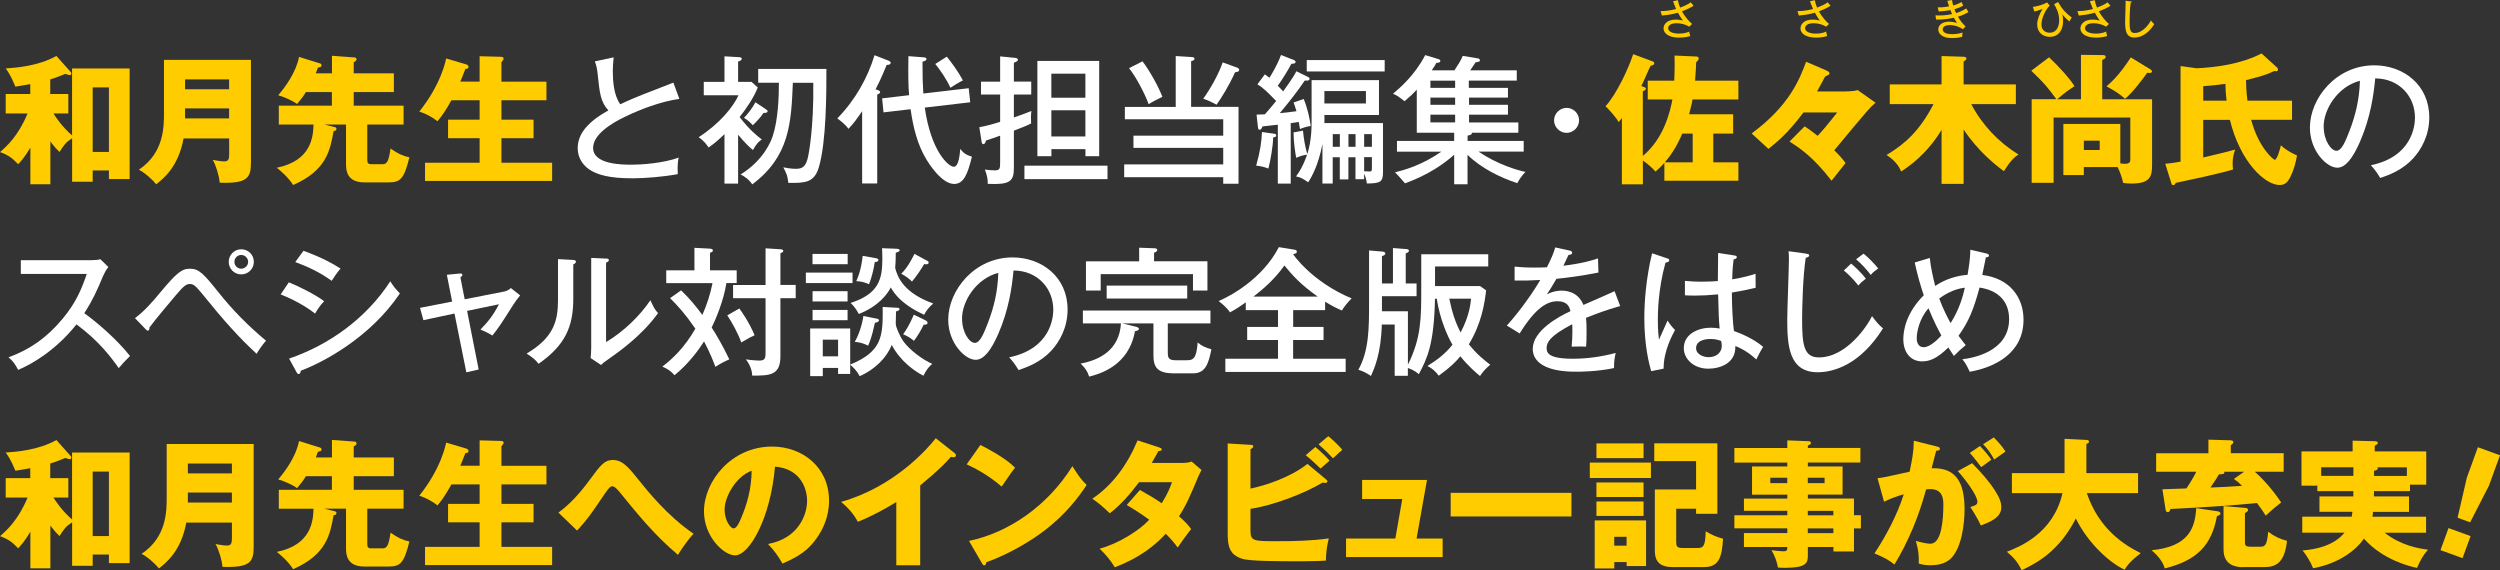 <?xml version="1.0" encoding="UTF-8"?>
<svg id="_レイヤー_2" data-name="レイヤー 2" xmlns="http://www.w3.org/2000/svg" viewBox="0 0 447.81 102.14">
  <rect x="0" y="0" width="447.81" height="102.14" fill="#333333" stroke="none"/>
  <defs>
    <style>
      .cls-1 {
        fill: #fc0;
      }

      .cls-2 {
        fill: #fff;
      }
    </style>
  </defs>
  <g id="_レイヤー_1-2" data-name="レイヤー 1">
    <g>
      <g>
        <path class="cls-1" d="M12.92,12.26h10.3v19.81h-3.71v-1.54h-2.91v2.02h-3.68v-7.79c-1.09.72-1.34,1.02-2.26,2.46-.42-.4-.85-.82-1.64-1.89v7.67h-3.58v-6.55c-1,1.69-1.74,2.49-2.19,2.96-1.05-1.07-1.64-1.59-3.24-2.17,1.14-1,3.26-2.86,4.93-6.92H1.02v-3.48h4.4v-1.77c-.42.07-2.29.37-2.66.45-.85-2.07-1.39-2.79-1.74-3.26,1.84-.12,5.85-.42,9.08-2.24l2.51,2.81c.08.07.17.22.17.32,0,.15-.1.3-.3.3-.15,0-.5-.12-.77-.22-.55.22-1.62.67-2.71,1v2.61h3.24v3.48h-2.66c.3.5,1.49,2.36,3.33,3.93v-12ZM19.51,27.21v-11.55h-2.91v11.55h2.91Z"/>
        <path class="cls-1" d="M32.88,24.8c-.92,5.03-3.53,7.14-4.9,8.21-.6-.77-2.02-2.07-3.11-2.61,4.55-3.04,4.5-7.76,4.5-10.25v-9.43h15.58v18.44c0,2.69-.65,3.76-5.6,3.56-.08-1.17-.7-3.21-1.24-4.08.4.07,1.44.27,2.04.27.85,0,.9-.52.9-1.42v-2.69h-8.16ZM41.04,15.99v-1.77h-7.89v1.77h7.89ZM41.04,21.21v-1.79h-7.89v1.79h7.89Z"/>
        <path class="cls-1" d="M58.11,22.31l1.89.47c.12.02.27.12.27.3,0,.32-.22.35-.52.4-.62,3.48-1.27,7.04-7.24,9.66-.97-1.54-2.51-2.76-2.94-3.09,6.22-1.27,6.52-5.55,6.59-7.74h-6.22v-3.38h9.51v-2.44h-4.65c-.57.92-1.04,1.49-1.59,2.14-.62-.5-2.29-1.27-3.38-1.57,1.27-1.44,3.26-4.23,3.73-6.87l3.76,1.17c.1.02.27.12.27.3,0,.32-.15.35-.65.45-.15.42-.22.67-.37,1.02h2.89v-3.14l4.03.3c.12,0,.37.05.37.32,0,.25-.12.32-.5.55v1.97h7.19v3.36h-7.19v2.44h8.93v3.38h-6.5v6.3c0,.52.08.8.72.8h2.07c.75,0,1.07-.62,1.37-2.81,1.34.92,2.07,1.29,3.38,1.59-.97,3.98-1.69,4.48-3.78,4.48h-4.28c-3.09,0-3.29-2.07-3.29-3.24v-7.12h-3.88Z"/>
        <path class="cls-1" d="M85.91,14.62v-4.55l3.73.1c.37,0,.57.07.57.35,0,.1-.05.2-.17.35-.07.1-.15.17-.22.25v3.51h8.06v3.33h-8.06v3.48h5.75v3.31h-5.75v4.4h9.08v3.26h-22.77v-3.26h9.78v-4.4h-5.65v-3.31h5.65v-3.48h-5.05c-1.07,1.94-1.74,2.84-2.49,3.76-1.02-.8-2.09-1.34-3.26-1.74,3.96-4.95,4.75-9.23,4.8-9.51l3.46,1.02c.27.07.55.2.55.47,0,.4-.37.37-.55.37-.3.82-.87,2.19-.92,2.29h3.46Z"/>
        <path class="cls-2" d="M121.7,17.71c-3.48.5-6.99,1.89-9.66,3.16-2.61,1.24-5.8,3.26-5.8,5.62,0,3.01,5.3,3.01,6.97,3.01s5.55-.25,8.36-1.27c-.1.42-.25,1.12-.17,2.96-2.46.47-5.87.75-8.11.75-4.41,0-6.15-.72-7.22-1.27-1.54-.82-2.59-2.31-2.59-4.11,0-2.61,1.84-4.75,5.5-6.79-1.39-1.47-1.57-3.09-1.92-6.47-.05-.52-.15-1.39-.5-2.31l3.36-.72c-.1,1.07-.15,1.69-.15,2.41,0,1.79.15,4.36,1.34,6,1.22-.6,2.94-1.32,4.01-1.74.87-.35,5.2-2.02,5.5-2.14l1.07,2.91Z"/>
        <path class="cls-2" d="M132.21,32.89h-2.44v-8.86c-1.12,1.07-1.62,1.52-2.84,2.39-.22-.32-.82-1.22-1.79-1.84,3.86-2.49,6.27-5.55,7.14-7.52h-6.22v-2.39h3.71v-4.58l2.59.15c.25.02.5.02.5.3,0,.22-.12.27-.65.5v3.63h2.41l1.12,1c-.75,1.89-2.14,3.88-3.26,5.3,1.79,2.31,3.11,3.36,3.98,4.01-.62.42-.95.77-1.59,1.89-.62-.5-1.39-1.22-2.66-2.74v8.76ZM135.81,14.84v-2.49h12.22c0,4.18,0,12.99-1.34,17.55-.82,2.84-2.46,2.89-5.48,2.86-.15-1.27-.27-1.57-.9-2.79,1.32.27,2.04.27,2.21.27,1.27,0,1.87-.4,2.26-2.34.05-.25,1-4.83.9-13.07h-3.66c-.3,7.14-.55,13.17-7.27,18.19-.62-.92-1.47-1.47-2.09-1.77,4.13-2.54,5.48-6,5.77-6.92.95-2.91,1.09-6.97,1.09-9.51h-3.73ZM137.18,19.57c.22.15.32.22.32.35,0,.32-.55.32-.72.3-.67.97-1.44,1.72-1.92,2.21-.3-.3-.85-.9-1.59-1.32.7-.7,1.62-1.94,2.04-2.79l1.87,1.24Z"/>
        <path class="cls-2" d="M157.12,32.86h-2.69v-12.94c-.75,1.1-1.62,2.34-2.46,3.16-.57-.87-1.82-1.74-1.99-1.87,3.26-3.33,5.45-7.32,6.67-11.32l2.49.97c.12.05.4.15.4.4,0,.35-.52.37-.72.37-.3.72-.85,2.17-1.99,4.38.45.12.82.25.82.47,0,.27-.35.4-.52.45v15.93ZM173.52,15.81l.27,2.51-8.14.95c1.1,7.79,4.23,10.6,5.2,10.6.9,0,1.07-2.24,1.15-3.19.57.72,1.04,1.07,2.09,1.39-.77,3.19-1.49,4.88-3.19,4.88-2.26,0-4.63-3.83-4.88-4.26-1.72-2.76-2.46-5.97-2.91-9.13l-4.85.57-.25-2.51,4.83-.57c-.15-1.82-.17-3.51-.12-6.99l2.64.2c.3.02.6.07.6.32,0,.22-.27.35-.72.47.02,3.26.02,3.63.15,5.7l8.14-.95ZM169.59,10.14c.82,1,2.12,2.79,2.89,4.26-.45.2-1.89,1.07-2.24,1.32-.67-1.52-1.92-3.31-2.71-4.26l2.07-1.32Z"/>
        <path class="cls-2" d="M184.72,14.62v2.31h-3.11v4.11c1.69-.57,2.41-.87,3.14-1.17-.1.6-.1,1.67-.05,2.24-.85.45-1.57.7-3.09,1.29v6.72c0,2.44-.82,2.99-4.68,2.81.05-.82-.2-1.77-.52-2.56.6.07,1.19.15,1.79.15.95,0,.95-.37.95-1.67v-4.55c-.67.25-1.99.7-2.54.87-.07.35-.22.65-.47.65-.17,0-.27-.17-.3-.37l-.42-2.66c1.15-.2,2.61-.6,3.73-.97v-4.88h-3.43v-2.31h3.43v-4.53l2.51.25c.17.02.67.05.67.32s-.22.37-.72.57v3.38h3.11ZM198.38,29.68v2.41h-14.88v-2.41h14.88ZM188.33,26.71v1.27h-2.51V10.91h11.07v17.07h-2.46v-1.27h-6.1ZM194.42,17.51v-4.31h-6.1v4.31h6.1ZM194.42,24.45v-4.7h-6.1v4.7h6.1Z"/>
        <path class="cls-2" d="M221.85,19.15v13.76h-2.74v-1.17h-17.74v-2.29h17.74v-2.96h-16.08v-2.19h16.08v-2.94h-17.62v-2.21h9.11v-9.11l2.76.17c.3.02.6.05.6.32s-.25.32-.6.42v8.19h8.49ZM204.65,10.99c1.29,1.69,2.84,4.48,3.56,6.35-.7.35-1.94.97-2.46,1.32-.62-1.74-2.24-4.88-3.51-6.45l2.41-1.22ZM221.65,12.13c.17.07.32.22.32.4,0,.15-.12.27-.27.32-.17.05-.32.07-.47.1-1.17,2.56-2.36,4.43-3.31,5.8-.77-.4-1.54-.8-2.39-1.07,1.19-1.62,2.81-4.46,3.48-6.5l2.64.95Z"/>
        <path class="cls-2" d="M228.25,23.95c.15.02.35.07.35.3,0,.3-.27.32-.55.37,0,1.37-.47,4.13-.85,5.57-.85-.32-1.24-.4-2.19-.52.75-2.64.97-4.38,1.04-6.02l2.19.3ZM234.3,13.77c.1.05.27.17.27.3,0,.4-.37.4-.85.35-1.37,2.04-2.91,3.96-4.48,5.85,1.05-.1,1.94-.2,2.99-.35-.15-.55-.4-1.24-.52-1.57l1.82-.62c.72,1.77,1.07,3.51,1.25,4.83-.87.12-1.59.42-1.92.55-.12-.77-.17-1-.22-1.27-.8.12-1.07.17-1.44.22v10.83h-2.31v-10.55c-.42.05-2.36.27-2.74.3-.15.35-.25.6-.52.6-.22,0-.27-.2-.3-.42l-.25-2.29c.25,0,1.27-.05,1.49-.05.85-.95,1.44-1.69,2.02-2.39-1.62-1.67-2.36-2.39-3.36-2.99l1.34-1.79c.25.17.45.32.82.62.2-.32,1.37-2.17,2.07-4.08l2.34.92c.12.05.27.17.27.3,0,.35-.47.35-.75.35-.6,1.17-1.84,3.14-2.44,3.93.62.62.8.85.97,1.02,1.79-2.51,2.12-3.11,2.36-3.61l2.09,1.02ZM237.23,20.57c.02.42.02.8,0,1.47h10.5v8.74c0,1.79-.4,2.07-2.89,2.09-.1-.7-.2-1.12-.5-1.77v1h-1.54v-3.93h-1.27v3.96h-1.54v-3.96h-1.27v4.7h-1.84v-7.09c-.7,3.78-1.99,6.05-2.56,6.87-.95-.65-1.24-.85-2.17-1.05.47-.65,1.22-1.69,1.97-3.88-.6.02-1.34.3-1.94.55-.17-1-.47-2.69-.47-4.55l1.69-.32c.12,1.39.37,2.86.77,4.21.77-2.49.77-4.65.77-6.22v-7.04h12.07v6.25h-9.78ZM248.03,10.76v2.04h-13.96v-2.04h13.96ZM237.23,16.31v2.22h7.44v-2.22h-7.44ZM240,24.03h-1.27v2.26h1.27v-2.26ZM242.81,24.03h-1.27v2.26h1.27v-2.26ZM244.35,26.29h1.39v-2.26h-1.39v2.26ZM244.35,30.67c.3.02.57.05.87.05.52,0,.52-.1.52-.8v-1.77h-1.39v2.51Z"/>
        <path class="cls-2" d="M263.14,15.74h6.97v1.74h-6.97v1.29h6.97v1.77h-6.97v1.39h8.83v1.84h-8.34c.15.37-.5.47-.75.52v.95h10.05v1.92h-8.09c3.38,2.29,7.02,3.36,8.41,3.63-.67.65-1.22,1.54-1.47,2.02-3.04-1-6.52-2.71-8.91-5.08v5.28h-2.39v-5.3c-1.74,1.57-4.6,3.61-8.81,5.13-.57-.65-1.32-1.54-1.79-1.97,1.67-.42,4.8-1.27,8.31-3.71h-7.96v-1.92h10.25v-1.47h-6.7v-7.71c-.62.67-1.04,1.09-2.19,2.07-1.17-.92-1.52-1.12-2.07-1.34,1.24-1.05,3.86-3.26,5.77-6.92l2.39.72c.15.05.32.15.32.32,0,.32-.47.35-.72.35-.15.3-.27.55-.82,1.34h4.06c.77-1.17,1.12-1.69,1.49-2.59l2.74.45c.17.02.35.2.35.32,0,.25-.15.27-.8.4-.15.25-.62.95-.95,1.42h8.34v1.84h-8.59v1.29ZM260.65,14.45h-4.43v1.29h4.43v-1.29ZM260.65,17.48h-4.43v1.29h4.43v-1.29ZM260.65,20.54h-4.43v1.39h4.43v-1.39Z"/>
        <path class="cls-2" d="M282.85,21.56c0,1.24-1.05,2.24-2.24,2.24s-2.24-1-2.24-2.24,1.05-2.24,2.24-2.24,2.24.97,2.24,2.24Z"/>
        <path class="cls-1" d="M295.15,17.81v-3.36h4.75c.1-2.29.07-3.53.05-4.5l3.88.17c.15,0,.45.05.45.35,0,.17-.1.35-.45.67-.03.77-.08,1.74-.2,3.31h7.76v3.36h-8.21c-.08.45-.22,1.19-.62,2.66h7.89v3.46h-3.56v5.15h4.5v3.29h-13.26v-3.21c-.57.67-1.1,1.15-1.59,1.57-.72-.85-1.89-1.72-2.26-1.97v4.26h-3.76v-11.87c-.27.35-.37.47-.57.72-.5-.9-1.89-2.41-2.36-2.84,1.94-2.12,4.11-6.72,4.95-9.33l3.43,1.27c.2.07.35.17.35.35,0,.37-.5.42-.65.45-.3.57-1.39,3.14-1.67,3.63l.47.17c.15.05.35.17.35.3,0,.25-.2.32-.55.47v11.6c3.83-3.21,4.9-8.01,5.3-10.13h-4.43ZM301.34,23.93c-.72,1.67-1.64,3.43-3.14,5.15h5v-5.15h-1.87Z"/>
        <path class="cls-1" d="M329.52,16.39c.75,0,2.69,0,3.21-.27l3.24,2.29c-.72.57-1,.9-1.69,1.69-.57.65-3.24,3.81-5.72,6.82.97.95,1.47,1.52,2.02,2.29l-2.51,3.16c-3.33-4.33-5.75-5.87-7.52-7.02l2.69-2.71c.85.52,1.57,1.07,2.34,1.69,1.04-1.12,1.77-1.97,3.51-4.18h-6.05c-2.76,3.68-4.65,5.23-6.27,6.52l-3.01-2.76c6.82-5.05,8.56-9.68,9.76-12.84,1.2.5,3.29,1.39,3.58,1.54.27.12.6.25.6.52,0,.05-.02.15-.1.22-.15.15-.5.22-.7.4-.08.12-1.19,2.21-1.42,2.64h4.06Z"/>
        <path class="cls-1" d="M351.74,32.94h-3.96v-9.66c-1.82,3.01-4.28,5.55-7.24,7.44-.22-.52-.7-1.69-2.61-2.96,3.29-1.97,5.92-4.31,8.41-9.11h-7.84v-3.53h9.28v-5.08l3.83.12c.2,0,.62.02.62.3,0,.22-.08.27-.5.55v4.11h9.36v3.53h-7.99c1.94,3.71,4.88,6.82,8.46,9.03-.42.27-1.29.82-2.61,2.99-1.57-1.17-4.63-3.58-7.22-7.47v9.73Z"/>
        <path class="cls-1" d="M372.75,17.78v-7.96l4.06.05c.15,0,.37.1.37.3,0,.25-.22.4-.62.57v7.04h8.93v11.72c0,2.09-.3,3.38-3.71,3.38-.67,0-1.12-.07-1.47-.12-.17-.9-.65-2.14-1-2.84h-6.05v1.44h-3.66v-9.16h10.2v7.07c.4.05.57.07.77.07.55,0,1.02-.07,1.02-.75v-7.54h-13.74v11.7h-3.93v-14.98h4.43c-1.67-2.24-2.07-2.76-4.5-5.1l3.19-2.41c1.67,1.57,3.78,3.88,4.55,5.18-1.02.67-1.67,1.09-3.09,2.34h4.23ZM373.27,25.2v1.67h2.84v-1.67h-2.84ZM385.27,12.5c.1.05.2.17.2.27,0,.15-.1.3-.42.3-.1,0-.17,0-.42-.05-.62.87-2.44,3.38-3.98,4.68-1.02-.9-1.74-1.37-3.33-2.24,2.17-1.77,3.81-4.36,4.36-5.18l3.61,2.21Z"/>
        <path class="cls-1" d="M407.89,12.11c.12.1.15.25.15.4,0,.1-.1.25-.27.25-.1,0-.2,0-.37-.05-1.47.72-2.74,1.05-5.08,1.64,0,.65.03,1.89.25,3.68h7.99v3.43h-7.32c1.34,5.03,4.01,7.17,4.23,7.17.4,0,.97-1.97,1.09-2.61.92.92,2.39,1.62,2.89,1.82-.17,1.17-.65,2.79-1.17,3.81-.52,1.05-1.02,1.49-1.94,1.49-2.64,0-7.07-4.13-8.91-11.67h-4.78v6.74c1.29-.3,4.7-1.1,5.72-1.42-.25.77-.45,1.49-.45,2.41,0,.42.02.75.07,1.17-1.22.35-1.64.47-5.3,1.32-.7.17-4.18.87-4.95,1.07-.17.3-.27.4-.45.4-.25,0-.3-.17-.37-.4l-1.07-3.43c.52-.02.7-.05,2.74-.37V11.83l2.89.4c3.66-.17,8.04-.8,11.62-2.66l2.79,2.54ZM394.65,18.03h4.18c-.12-.92-.2-2.09-.2-3.01-1.89.27-3.31.37-3.98.42v2.59Z"/>
        <path class="cls-2" d="M424.67,29.6c7.42-1.54,7.91-7.09,7.91-8.54,0-3.73-2.74-6.99-7.12-7.02-.27,2.86-.82,6.97-2.74,11.37-1.34,3.06-2.64,4.63-4.06,4.63-1.87,0-4.9-2.99-4.9-7.19,0-5.23,4.68-11.15,11.52-11.15,5.25,0,9.86,3.51,9.86,9.33,0,3.23-1.42,5.75-2.91,7.37-1.97,2.12-4.35,2.96-5.87,3.48-.7-1.17-1.19-1.74-1.69-2.29ZM416.23,22.68c0,2.49,1.32,4.33,2.29,4.33s1.67-1.89,2.31-3.51c1.17-3.01,1.79-5.82,1.89-9.03-3.93,1-6.5,5.05-6.5,8.21Z"/>
        <path class="cls-2" d="M3.73,49.05v-2.44h12.57c.4,0,1.29-.05,1.69-.17l1.42,1.39c-.42.52-.67,1-.95,1.62-1.07,2.56-1.77,4.16-3.36,6.65,2.12,1.52,5.77,4.6,8.19,7.67-1.04,1.05-1.17,1.15-2.02,2.17-1.37-1.94-3.51-4.83-7.57-7.84-3.68,4.63-7.91,7.09-10.45,8.16-.55-1.05-.87-1.52-1.72-2.26,3.93-1.42,6.87-3.56,9.66-6.87,2.41-2.89,3.46-5.4,4.35-8.06H3.73Z"/>
        <path class="cls-2" d="M24.17,56.99c1.74-1.29,3.16-2.94,4.53-4.6,2.89-3.46,3.83-4.26,5.33-4.26,1.62,0,2.46.92,5.13,4.26,2.51,3.16,5.38,6.05,8.49,8.64-.5.55-1.24,1.57-1.69,2.34-1.49-1.39-4.31-4.03-8.69-9.46-2.24-2.74-2.49-3.04-3.29-3.04-.72,0-1.24.57-2.51,2.04-.77.92-3.71,4.38-4.7,5.75.02.35-.05.57-.32.57-.1,0-.2-.1-.35-.25l-1.92-1.99ZM45.47,46.91c0,1.24-1,2.24-2.26,2.24s-2.24-1.02-2.24-2.24.97-2.26,2.24-2.26,2.26,1,2.26,2.26ZM41.99,46.91c0,.67.55,1.22,1.22,1.22s1.24-.57,1.24-1.22-.55-1.24-1.24-1.24-1.22.55-1.22,1.24Z"/>
        <path class="cls-2" d="M51.74,50.57c1.59.62,4.78,2.21,6.32,3.38-.85.87-1.47,1.94-1.62,2.22-2.46-1.94-5.42-3.14-6.17-3.43l1.47-2.17ZM51.79,64.23c7.14-2.44,13.79-7.17,18.12-13.84.65,1.02.92,1.34,1.72,2.17-5.33,7.94-13.84,12.39-17.75,13.84-.02.22-.1.6-.4.6-.15,0-.27-.15-.37-.35l-1.32-2.41ZM54.36,44.92c3.31,1.22,5.2,2.26,6.64,3.19-.5.55-1.22,1.59-1.59,2.19-2.31-1.67-4.58-2.64-6.52-3.36l1.47-2.02Z"/>
        <path class="cls-2" d="M80.04,49.22l2.26-.22c.22-.02.52-.05.52.25,0,.17-.15.27-.35.45l.77,3.91,6.97-1.37c.17-.02.82-.15,1.29-.65l1.67,1.32c-.42.5-.95,1.24-1.24,1.69-2.07,3.26-2.54,4.01-3.73,5.5-.87-.55-2.02-1.02-2.14-1.07,1.32-1.34,2.34-2.61,3.31-4.53l-5.7,1.19,2.07,10.5-2.21.5-2.12-10.53-5.57,1.19-.6-2.21,5.75-1.12-.95-4.8Z"/>
        <path class="cls-2" d="M102.59,46.56c.25.02.57.02.57.32,0,.25-.27.4-.47.47v6.12c0,5.03-1.42,8.34-6.22,11.7-.5-.65-.85-1-2.14-1.84,4.95-2.91,5.62-5.97,5.62-9.63v-7.29l2.64.15ZM108.56,46.31c.27.02.5.02.5.3,0,.22-.25.32-.5.45v14.21c3.09-1.82,6.07-4.7,7.94-7.49.67,1.44.75,1.59,1.37,2.31-2.91,4.06-7.04,6.94-8.81,8.19-.85.6-.95.65-1.39,1.1l-1.87-1.24c.05-.5.1-1.24.1-1.94v-16l2.66.12Z"/>
        <path class="cls-2" d="M122,52.01c1.64,1.57,2.69,2.91,3.81,4.4.82-1.87,1.39-3.58,1.82-5.7h-8.29v-2.29h5.05v-4.03l2.79.15c.25.02.52.12.52.32,0,.25-.25.32-.52.42v3.14h4.78v2.29h-1.84c-.52,3.21-1.89,6.42-2.64,7.96.72,1.1,1.94,3.16,3.16,5.7-1.02.45-1.67.8-2.49,1.34-.82-2.27-1.87-4.23-2.04-4.55-.77,1.22-2.59,3.86-5.28,6.05-.75-.82-1.2-1.1-2.19-1.54,1.82-1.39,3.91-3.33,5.92-6.79-1.79-2.61-3.04-3.98-4.53-5.48l1.97-1.39ZM132.43,55.25c.45.6,1.77,2.51,2.74,4.8-.5.22-1.07.5-2.39,1.29-.57-1.62-1.69-3.66-2.51-4.85l2.17-1.24ZM142.53,51.06v2.36h-2.74v10.4c0,3.46-1.94,3.46-5.05,3.46-.02-1.42-.92-2.64-1.14-2.91,1.09.17,2.24.22,2.39.22,1.14,0,1.14-.5,1.14-1.67v-9.51h-5.82v-2.36h5.82v-6.57l2.66.17c.35.02.52.1.52.3,0,.17-.22.3-.52.42v5.67h2.74Z"/>
        <path class="cls-2" d="M152.71,48.83v1.87h-8.36v-1.87h8.36ZM160.7,55.12c.1,0,.42,0,.42.27,0,.2-.32.32-.62.4,0,.35-.05,1.97-.05,2.19,0,.62.75,2.29,1.39,3.19,1.09,1.52,3.43,3.26,5.15,4.01-.55.47-.95.87-1.59,2.12-1.59-.82-4.13-2.59-5.67-5.52-.87,2.24-3.01,4.43-5.75,5.6-.55-1.07-1.19-1.62-1.69-2.04v1.64h-2.17v-1.07h-2.74v1.47h-2.26v-8.54h7.17v6.47c5.77-2.39,5.87-5.08,5.82-10.33l2.59.15ZM151.84,45.49v1.84h-6.3v-1.84h6.3ZM151.82,52.16v1.84h-6.27v-1.84h6.27ZM151.82,55.52v1.84h-6.27v-1.84h6.27ZM150.12,63.83v-2.99h-2.74v2.99h2.74ZM160.65,44.57c.12,0,.5.02.5.27,0,.2-.35.32-.7.45,0,1.67-.08,2.24-.1,2.71.45,1.79,1.64,4.5,6.82,6.37-.67.55-1.25,1.24-1.64,2.02-1.39-.67-4.43-2.12-5.97-4.9-.57,1.14-2.17,3.36-5.72,4.75-.67-1.24-1.19-1.72-1.49-1.97,5.08-1.64,5.7-4.26,5.7-7.94,0-.75-.03-1.19-.05-1.87l2.66.1ZM156.99,57.06c.17.02.45.1.45.3,0,.32-.4.4-.72.45-.57,2.69-1,3.61-1.22,4.11-.55-.3-1.47-.65-2.39-.67.8-1.44,1.34-3.19,1.54-4.65l2.34.47ZM156.92,46.26c.17.02.42.07.42.32,0,.3-.4.35-.65.37-.12.92-.5,2.64-1.02,3.96-.72-.32-1.44-.52-2.29-.55.85-1.84,1.07-3.86,1.15-4.53l2.39.42ZM166.08,46.69c.1.05.27.17.27.35,0,.2-.2.3-.4.3-.12,0-.22,0-.4-.05-.45.8-1.49,2.34-2.19,3.14-.6-.57-1-.9-1.92-1.39.45-.47,1.22-1.24,2.36-3.56l2.26,1.22ZM165.8,57.39c.1.05.35.2.35.42,0,.35-.4.35-.7.35-.4.87-1.07,2.02-1.74,2.89-.52-.42-1.02-.8-1.94-1.17.45-.62,1.09-1.57,1.92-3.51l2.12,1.02Z"/>
        <path class="cls-2" d="M180.76,64.01c7.42-1.54,7.91-7.09,7.91-8.54,0-3.73-2.74-6.99-7.12-7.02-.27,2.86-.82,6.97-2.74,11.37-1.34,3.06-2.64,4.63-4.06,4.63-1.87,0-4.9-2.99-4.9-7.19,0-5.23,4.68-11.15,11.52-11.15,5.25,0,9.86,3.51,9.86,9.33,0,3.23-1.42,5.75-2.91,7.37-1.97,2.12-4.36,2.96-5.87,3.48-.7-1.17-1.19-1.74-1.69-2.29ZM172.33,57.09c0,2.49,1.32,4.33,2.29,4.33s1.67-1.89,2.31-3.51c1.17-3.01,1.79-5.82,1.89-9.03-3.93,1-6.5,5.05-6.5,8.21Z"/>
        <path class="cls-2" d="M209.18,63.16c0,1,.2,1.37,1.47,1.37h1.79c1.22,0,1.87-.12,2.09-3.19.7.62,1.49.97,2.46,1.22-.47,2.34-.97,4.31-3.24,4.31h-3.51c-2.96,0-3.63-1.12-3.63-3.24v-5.7h-5.57l2.34.57c.27.07.62.15.62.4,0,.3-.4.37-.7.42-1.12,6.3-6.45,7.69-8.21,8.14-.27-.92-.7-1.54-1.52-2.34,3.36-.62,6.94-2.41,7.22-7.19h-6.82v-2.31h22.85v2.31h-7.64v5.23ZM216.28,46.81v5.23h-2.59v-2.94h-16.53v2.94h-2.64v-5.23h9.53v-2.44l2.69.1c.22,0,.55.02.55.32,0,.22-.3.4-.57.47v1.54h9.56ZM198.23,51.16h14.43v2.31h-14.43v-2.31Z"/>
        <path class="cls-2" d="M231.63,58.56h5.45v2.34h-5.45v3.36h9.41v2.36h-21.55v-2.36h9.43v-3.36h-5.52v-2.34h5.52v-3.01h-5.77v-1.39c-1.57,1.12-2.36,1.54-2.84,1.79-.4-.67-1.29-1.47-2.02-2.02,1.99-.85,7.82-3.91,10.78-9.66l2.76.45c.2.02.47.12.47.35,0,.27-.15.32-.67.47.03.07,3.36,4.95,10.48,7.91-.55.52-1.44,1.59-1.74,2.17-.97-.42-1.89-.87-3.01-1.59v1.52h-5.72v3.01ZM236.04,53.13c-3.14-2.21-4.58-3.88-5.97-5.57-1.94,2.71-4.06,4.41-5.55,5.57h11.52Z"/>
        <path class="cls-2" d="M254.58,45.54h12v2.19h-9.53v3.51h8.06l1.09.77c-.27,2.34-.82,5.92-3.09,9.66,1.42,1.82,2.94,2.99,3.83,3.66-.82.7-1.22,1.12-1.84,2.02-.6-.5-2.12-1.77-3.51-3.53-.77.92-1.74,1.94-3.88,3.48-.5-.72-1.24-1.39-2.02-1.74,1.82-1.15,3.19-2.19,4.48-3.81-.9-1.54-2.26-4.6-2.81-8.24h-.32c-.17,8.26-1.42,10.73-2.89,13.51-.77-.67-1.57-.97-1.97-1.1v1.39h-2.36v-9.18h-2.31c-.12,5.25-1.39,7.99-1.94,9.21-.72-.5-1.57-.92-2.26-1.1,1.92-3.43,1.92-7.57,1.92-11.92v-9.46l2.34.2c.22.02.57.07.57.35,0,.25-.25.35-.6.47v4.9h1.97v-6.35l2.24.17c.35.02.62.05.62.32,0,.22-.25.35-.57.47v5.38h1.94v2.29h-6.2v2.69h4.65v9.58c2.39-4.83,2.39-8.31,2.39-13.76v-6.05ZM259.61,53.5c.42,2.12,1,4.11,2.02,6.05,1.57-2.94,1.79-5.2,1.87-6.05h-3.88Z"/>
        <path class="cls-2" d="M281.09,44.87c.15.02.52.1.52.42,0,.07-.02.35-.65.37-.2.45-.4.87-.92,1.94.75-.1,3.78-.45,6.2-1.32l.08,2.54c-3.11.62-5.92.97-7.52,1.12-.82,1.39-1.17,1.97-1.72,2.79,1.27-.67,2.36-.67,2.64-.67.45,0,2.89,0,3.91,2.56,1.87-.82,4.83-2.09,5.58-2.46l1,2.66c-2.71.77-4.16,1.34-6.12,2.12.1.92.1,1.89.1,2.66,0,1.17-.03,1.82-.08,2.49-.42-.02-1.67-.05-2.59,0,.2-2.14.12-3.63.1-4.01-4.06,2.12-4.58,3.26-4.58,4.26,0,.77.17,1.92,4.68,1.92,2.59,0,5.18-.37,7.69-1.04-.2.85-.3,1.52-.3,2.71-3.06.65-6.15.65-6.87.65-5.67,0-7.69-1.89-7.69-4.08,0-3.29,4.7-5.82,6.77-6.77-.2-.7-.5-1.77-2.34-1.77s-3.93,1.17-6.77,5.77l-2.31-1.42c1.17-1.22,3.98-4.7,6-8.16-2.02.1-2.64.12-4.6.1v-2.49c.8.07,1.77.17,3.48.17,1,0,1.82-.02,2.31-.05.85-1.72,1.14-2.39,1.49-3.56l2.51.55Z"/>
        <path class="cls-2" d="M298.68,46.29c.27.1.32.15.32.35,0,.17-.2.35-.67.4-1.37,4.93-1.37,9.26-1.37,10.23,0,1.74.1,2.74.2,3.58.27-.52,1.29-2.94,1.54-3.43.42.67.8,1.15,1.34,1.69-.47.87-2.09,3.83-2.04,6.92l-2.24.45c-.32-1.17-1.22-4.41-1.22-9.51,0-2.99.32-7.19,1.39-11.6l2.74.92ZM310.8,45.79c.25.05.3.15.3.25,0,.32-.35.37-.57.42-.1.8-.2,1.69-.25,3.58,2.21-.37,3.24-.7,4.18-1l.02,2.51c-.77.17-2.07.5-4.26.85,0,2.71.2,5.8.37,6.89.87.32,3.33,1.22,5.23,2.84-.35.52-.9,1.59-1.22,2.26-1.67-1.54-3.11-2.17-3.76-2.41.12,3.14-2.81,4.06-4.85,4.06-2.64,0-4.38-1.77-4.38-3.66,0-2.64,2.71-3.68,4.83-3.68.65,0,1.14.07,1.59.15-.15-1.67-.17-2.12-.27-6.12-1.54.15-2.96.22-4.08.22-.8,0-1.32-.02-1.87-.05v-2.59c.75.07,1.67.15,3.01.15s2.34-.07,2.89-.12c0-1.34.03-3.38.05-5.03l3.04.47ZM306.4,60.72c-.32,0-2.59,0-2.59,1.64,0,1.14,1.34,1.62,2.26,1.62,1.1,0,2.34-.6,2.34-2.07,0-.22-.03-.42-.1-.82-.35-.15-.92-.37-1.92-.37Z"/>
        <path class="cls-2" d="M323.47,45.44c.37.05.6.07.6.32s-.37.37-.62.42c-.52,3.24-.65,9.23-.65,11,0,4.63.32,6.84,3.01,6.84,4.98,0,8.76-5.77,9.51-7.39.75,1,1.17,1.52,1.97,2.19-4.08,6.52-8.86,7.86-11.7,7.86-5.23,0-5.45-4.95-5.45-9.53,0-1.69.3-9.18.3-10.73,0-.72-.02-1-.07-1.42l3.11.42ZM331.58,47.21c.45.37,1.74,1.52,2.64,2.71-.65.5-.8.6-1.34,1.22-1.29-1.62-2.19-2.34-2.61-2.69l1.32-1.24ZM333.82,45.44c.82.67,1.87,1.72,2.61,2.64-.75.57-.95.7-1.32,1.17-.8-1.02-1.62-1.94-2.64-2.81l1.34-1Z"/>
        <path class="cls-2" d="M345.67,46.19c.17,1.69.55,3.36.97,5.03,1.89-1.29,4.06-1.87,5.8-1.99.32-1.99.45-2.81.5-4.5l2.86.67c.17.05.47.12.47.37,0,.32-.4.32-.55.32-.1.45-.55,2.66-.65,3.16,4.95.6,7.39,4.03,7.39,8.01,0,6.17-5.4,8.59-9.63,9.33-.67-1.44-.97-1.82-1.34-2.24,1.79-.2,8.39-1.32,8.39-7.19,0-3.29-2.07-5.18-5.3-5.65-1.12,4.18-1.99,6.12-3.76,8.64.7.95.97,1.27,1.29,1.67-1.09.9-1.19,1.02-2.12,1.94-.3-.45-.37-.55-1-1.52-2.09,2.07-3.43,2.49-4.7,2.49-2.04,0-3.36-1.59-3.36-3.98,0-1.42.42-4.63,3.66-7.86-.65-1.94-1.12-3.61-1.62-5.87l2.69-.82ZM345.45,55.22c-1.64,1.79-2.12,4.28-2.12,5.35,0,.35.05,1.62,1.27,1.62s2.76-1.67,3.14-2.09c-1.37-2.51-2.17-4.58-2.29-4.88ZM347.36,53.48c.75,2.04,1.69,3.76,2.04,4.4,1.59-2.51,2.17-4.73,2.56-6.35-2.19.25-3.88,1.42-4.6,1.94Z"/>
        <path class="cls-1" d="M12.92,81.06h10.3v19.81h-3.71v-1.54h-2.91v2.02h-3.68v-7.79c-1.09.72-1.34,1.02-2.26,2.46-.42-.4-.85-.82-1.64-1.89v7.67h-3.58v-6.55c-1,1.69-1.74,2.49-2.19,2.96-1.05-1.07-1.64-1.59-3.24-2.17,1.14-1,3.26-2.86,4.93-6.92H1.02v-3.48h4.4v-1.77c-.42.07-2.29.37-2.66.45-.85-2.07-1.39-2.79-1.74-3.26,1.84-.12,5.85-.42,9.08-2.24l2.51,2.81c.08.07.17.22.17.32,0,.15-.1.3-.3.3-.15,0-.5-.12-.77-.22-.55.22-1.62.67-2.71,1v2.61h3.24v3.48h-2.66c.3.5,1.49,2.36,3.33,3.93v-12ZM19.51,96.02v-11.55h-2.91v11.55h2.91Z"/>
        <path class="cls-1" d="M33.37,93.61c-.92,5.03-3.53,7.14-4.9,8.21-.6-.77-2.02-2.07-3.11-2.61,4.55-3.04,4.5-7.76,4.5-10.25v-9.43h15.58v18.44c0,2.69-.65,3.76-5.6,3.56-.07-1.17-.7-3.21-1.24-4.08.4.07,1.44.27,2.04.27.85,0,.9-.52.9-1.42v-2.69h-8.16ZM41.54,84.8v-1.77h-7.89v1.77h7.89ZM41.54,90.02v-1.79h-7.89v1.79h7.89Z"/>
        <path class="cls-1" d="M58.11,91.12l1.89.47c.12.02.27.12.27.3,0,.32-.22.35-.52.4-.62,3.48-1.27,7.04-7.24,9.66-.97-1.54-2.51-2.76-2.94-3.09,6.22-1.27,6.52-5.55,6.59-7.74h-6.22v-3.38h9.51v-2.44h-4.65c-.57.92-1.04,1.49-1.59,2.14-.62-.5-2.29-1.27-3.38-1.57,1.27-1.44,3.26-4.23,3.73-6.87l3.76,1.17c.1.02.27.12.27.3,0,.32-.15.35-.65.45-.15.42-.22.67-.37,1.02h2.89v-3.14l4.03.3c.12,0,.37.05.37.32,0,.25-.12.32-.5.55v1.97h7.19v3.36h-7.19v2.44h8.93v3.38h-6.5v6.3c0,.52.08.8.72.8h2.07c.75,0,1.07-.62,1.37-2.81,1.34.92,2.07,1.29,3.38,1.59-.97,3.98-1.69,4.48-3.78,4.48h-4.28c-3.09,0-3.29-2.07-3.29-3.24v-7.12h-3.88Z"/>
        <path class="cls-1" d="M85.91,83.43v-4.55l3.73.1c.37,0,.57.07.57.35,0,.1-.05.2-.17.35-.07.1-.15.17-.22.25v3.51h8.06v3.33h-8.06v3.48h5.75v3.31h-5.75v4.4h9.08v3.26h-22.77v-3.26h9.78v-4.4h-5.65v-3.31h5.65v-3.48h-5.05c-1.07,1.94-1.74,2.84-2.49,3.76-1.02-.8-2.09-1.34-3.26-1.74,3.96-4.95,4.75-9.23,4.8-9.51l3.46,1.02c.27.07.55.2.55.47,0,.4-.37.37-.55.37-.3.82-.87,2.19-.92,2.29h3.46Z"/>
        <path class="cls-1" d="M100.03,91.82c2.17-1.59,3.96-3.63,5.55-5.8,2.02-2.74,2.69-3.63,4.21-3.63s2.59,1.05,4.21,3.09c2.14,2.66,5.5,6.87,10.23,10.13-.9.9-2.31,2.96-2.79,3.78-4.18-3.53-7.07-7.09-10.43-11.22-.2-.25-.87-1.07-1.34-1.07-.42,0-.87.67-1.22,1.17-2.84,4.18-3.14,4.63-5.08,6.77l-3.33-3.21Z"/>
        <path class="cls-1" d="M137.58,97.44c5.4-1,6.99-5.18,6.99-7.76,0-2.02-1.07-5.72-5.75-6.1-.77,9.11-4.53,15.9-7.17,15.9-1.94,0-5.55-3.28-5.55-7.89,0-5.35,4.88-11.6,12.2-11.6,5.45,0,10.2,3.71,10.2,9.66,0,1.14-.1,4.33-2.94,7.69-1.52,1.77-3.29,2.69-5.4,3.61-.82-1.44-1.37-2.19-2.59-3.51ZM129.79,91.29c0,1.92,1.07,3.36,1.59,3.36.6,0,1.07-1.12,1.34-1.77,1.07-2.46,1.89-5.33,1.92-8.56-2.89,1.07-4.85,4.73-4.85,6.97Z"/>
        <path class="cls-1" d="M164.83,101.25h-4.28v-11.32c-2.21,1.34-4.48,2.59-6.89,3.53-.72-1.37-1.84-2.61-2.99-3.56,9.48-2.69,15.43-9.46,16.95-11.4l3.31,2.61c.15.1.3.25.3.47s-.2.32-.4.32c-.12,0-.22,0-.5-.07-1.77,2.12-5.35,4.98-5.5,5.1v14.31Z"/>
        <path class="cls-1" d="M175.61,79.7c4.18,2.14,5.48,3.38,6.22,4.08-.6.72-.77,1-2.41,3.38-2.66-2.29-5.03-3.41-6.27-3.98l2.46-3.48ZM173.57,96.89c7.09-1.47,14.09-6.27,18.52-13.39,1.07,1.69,1.49,2.31,2.56,3.38-1.44,2.14-3.73,5.28-7.74,8.29-2.26,1.72-6.25,4.13-10.25,5.55,0,.27-.12.55-.35.55-.15,0-.25-.07-.4-.35l-2.34-4.03Z"/>
        <path class="cls-1" d="M204.18,87.76c1.74.97,2.84,1.64,3.91,2.39,1.12-1.77,1.59-3.06,1.84-3.78h-5.9c-1.52,2.04-3.21,4.01-5.23,5.57-1.62-1.49-1.77-1.64-3.14-2.61,3.56-2.39,6.22-5.95,8.11-10.45l3.88,1.27c.27.1.45.15.45.35,0,.22-.25.27-.6.3-.45.82-.75,1.37-1.2,2.12h5.43c.92,0,1.32-.12,1.72-.25l1.77,1.52c-.35.67-.37.7-.52,1.04-1.59,3.78-2.19,5.2-3.51,7.24,1.39,1.22,1.84,1.84,2.17,2.31-.67.82-1.99,2.64-2.41,3.29-.55-.75-1.14-1.49-2.14-2.46-3.33,3.63-7.07,5.2-9.13,6-.72-1.22-1.69-2.36-2.71-3.33,3.29-.87,7.12-3.24,8.88-5.18-1.64-1.22-3.09-2.09-4.03-2.64l2.36-2.69Z"/>
        <path class="cls-1" d="M237.48,85.84c.15.12.3.25.3.37s-.17.3-.37.3c-.12,0-.2-.02-.5-.07-3.33,1.99-8.96,4.13-12.92,4.7v3.96c0,1.84.6,1.84,4.85,1.84,3.06,0,6.12-.07,9.18-.5-.37,1.49-.5,2.69-.52,3.98-.9.05-2.17.12-4.43.12-9.98,0-10.45-.27-11.52-.87-1.44-.8-1.64-2.24-1.64-4.16v-16.08l4.08.25c.3.02.5.02.5.25,0,.25-.25.4-.5.55v7.04c2.71-.57,7.12-1.99,10.2-4.43l3.29,2.74ZM235.62,80.07c.77.6,2.04,1.87,2.54,2.44-.15.12-1.09.95-1.62,1.42-.35-.32-1.57-1.54-2.66-2.39l1.74-1.47ZM237.93,78.13c.77.6,2.04,1.84,2.51,2.44-.45.37-1.22,1.1-1.67,1.52-.3-.35-1.47-1.54-2.59-2.49l1.74-1.47Z"/>
        <path class="cls-1" d="M258.41,96.47v3.31h-17.3v-3.31h8.83l1.24-7.09h-7.19v-3.41h11.62l-1.87,10.5h4.65Z"/>
        <path class="cls-1" d="M281.48,88.28v4.23h-21.63v-4.23h21.63Z"/>
        <path class="cls-1" d="M295.72,82.86v2.76h-10.95v-2.76h10.95ZM294.85,93.21v8.19h-3.48v-.72h-2.21v1.15h-3.51v-8.61h9.21ZM294.4,79.42v2.64h-8.44v-2.64h8.44ZM294.4,86.42v2.61h-8.44v-2.61h8.44ZM294.4,89.82v2.59h-8.44v-2.59h8.44ZM289.15,96.15v1.59h2.21v-1.59h-2.21ZM300.25,91.14v5.85c0,.85.07,1.17,1.22,1.17h2.34c1.17,0,1.67,0,1.72-2.99,1.22.72,1.99,1.02,3.11,1.32-.2,2.94-.55,5.08-3.31,5.08h-5.82c-2.81,0-3.09-1.72-3.09-2.96v-10.93h7.39v-5.08h-7.49v-3.19h11.3v12.62h-3.81v-.9h-3.56Z"/>
        <path class="cls-1" d="M333.33,92.31v2.34h-1.24v4.13h-3.68v-.8h-4.58v1.59c0,1.27-.32,2.14-4.03,2.14-.5,0-1-.02-1.32-.05-.2-1.12-.62-2.19-1.17-3.11.7.1,1.67.2,2.12.2.72,0,.72-.25.72-.77h-7.77v-2.49h7.77v-.85h-9.48v-2.34h9.48v-.8h-7.77v-2.19h7.77v-.7h-6.32v-5.05h6.32v-.7h-9.48v-2.61h9.48v-1.37l3.86.15c.17,0,.37.1.37.32s-.15.27-.55.47v.42h9.41v2.61h-9.41v.7h6.22v5.05h-6.22v.7h8.26v2.99h1.24ZM320.14,86.54v-.97h-3.04v.97h3.04ZM323.82,85.57v.97h3.01v-.97h-3.01ZM328.4,92.31v-.8h-4.58v.8h4.58ZM328.4,95.5v-.85h-4.58v.85h4.58Z"/>
        <path class="cls-1" d="M346.87,79.97c.45.1.6.15.6.42,0,.32-.32.32-.65.35-.12.5-.7,2.59-.82,3.14,4.41-.17,5.9,2.56,5.9,7.39,0,.4,0,5.72-2.07,8.34-.55.7-1.59,1.64-4.01,1.64-1.1,0-1.59-.15-2.12-.3,0-1.82-.03-2.14-.52-4.06,1.57.42,2.09.5,2.61.5,2.04,0,2.31-4.48,2.31-6.97,0-1-.07-2.81-2.34-2.81-.25,0-.5.02-.75.05-1.27,4.73-3.14,9.28-5.67,13.46-.75-.62-1.62-1.19-3.58-1.99,2.04-3.09,4.06-6.84,5.25-10.6-1.54.45-2.34.77-3.53,1.34l-1.17-4.21c1-.1,2.09-.35,5.75-1.17.45-2.19.72-3.53.75-5.55l4.06,1.02ZM353.26,82.98c1.57,1.57,3.06,3.29,4.03,4.8.92,1.42,1.19,2.24,1.19,3.11,0,1.87-2.17,2.66-3.66,3.24-.55-1.22-1.49-2.71-1.89-3.31.95-.3,1.27-.4,1.27-.95,0-1.19-2.44-4.33-3.51-5.48l2.56-1.42ZM354.66,79.89c1.09,1.12,1.54,1.74,2.04,2.46-.57.4-.7.5-1.82,1.32-.25-.32-1.49-1.97-2.04-2.54l1.82-1.24ZM357.14,78.35c1.37,1.39,1.84,2.14,2.09,2.54-.55.4-1.44,1.02-2.02,1.42-.7-1.24-1.12-1.84-1.99-2.74l1.92-1.22Z"/>
        <path class="cls-1" d="M360.38,88.33v-3.58h9.43v-6.15l3.91.2c.15,0,.47.02.47.32,0,.2-.25.32-.47.4v5.23h9.26v3.58h-9.18c2.17,6.42,6.67,9.28,9.66,10.75-2.09,1.62-2.56,2.41-2.89,2.96-2.51-1.12-6.47-4.58-8.74-9.16-3.06,5.97-7.09,8.01-9.71,9.26-.65-1.39-1.39-2.26-2.64-3.31,2.09-.82,8.31-3.19,9.96-10.5h-9.06Z"/>
        <path class="cls-1" d="M397.11,91.57c.25.02.62.1.62.42,0,.27-.37.37-.62.45-.97,5.3-3.63,7.96-9.36,9.38-.35-1.54-1.97-2.94-2.36-3.26,6.84-.65,7.79-4.16,8.01-7.54l3.71.55ZM409.06,81.19v3.31h-5.18c1.27,1.07,3.24,3.24,4.73,5.5-.32.27-.42.35-1.32,1.07-.3.25-.72.62-1.44,1.29-.4-.62-.7-1.09-1.57-2.26-3.96.4-8.36.72-15.5,1.07-.05.22-.15.57-.47.57-.35,0-.4-.37-.45-.77l-.52-3.33c.12,0,3.86-.12,4.3-.15.62-.9,1.34-2.12,1.77-2.99h-7.19v-3.31h9.36v-2.44l3.96.12c.12,0,.5.02.5.32,0,.22-.17.35-.45.57v1.42h9.48ZM398.43,84.5c.07.42-.22.45-.97.47-.4.72-.52.9-1.52,2.36,2.56-.1,2.89-.12,5.67-.3-.67-.67-.97-.9-1.47-1.24l1.84-1.29h-3.56ZM401.72,101.6c-1.15,0-3.43-.32-3.43-3.14v-7.81l3.83.32c.2.02.55.05.55.35,0,.32-.27.45-.55.57v4.9c0,.92,0,1.14,1.07,1.14h1.77c.9,0,1.14-.6,1.32-2.69,1.1.82,1.99,1.27,3.38,1.64-.47,4.28-2.26,4.7-4.23,4.7h-3.71Z"/>
        <path class="cls-1" d="M431.51,88.93v2.76h-6.45c-.02.4-.05.67-.1.87h9.61v2.86h-7.44c2.99,2.31,6.02,2.81,7.79,3.04-.92,1.04-1.34,1.82-1.97,3.26-1.2-.22-6.15-1.44-9.51-5.23-1.47,2.09-4.46,4.43-9.11,5.3-.37-1-1.29-2.54-1.89-3.19,2.56-.2,5.67-.92,7.52-3.19h-7.57v-2.86h8.86c.03-.2.08-.42.12-.87h-5.9v-2.76h6.07v-.95h-6.45v-.97h-2.84v-6.15h9.16v-1.92l3.96.1c.32,0,.57.12.57.32,0,.15-.2.3-.57.5v1h9.23v5.97h-2.91v1.15h-6.45c0,.4-.02.7-.02.95h6.27ZM421.55,83.7h-5.77v1.54h5.77v-1.54ZM425.26,85.25h5.87v-1.54h-5.28s.07.12.07.17c0,.3-.32.37-.67.45v.92Z"/>
        <path class="cls-1" d="M438.59,94.59l3.95,1.44-1.44,3.95-3.95-1.44,1.44-3.95ZM447.81,81.55l-1.98,5.45-3.37,6.56-2.25-.82,1.66-7.18,1.98-5.45,3.95,1.44Z"/>
      </g>
      <path class="cls-1" d="M300.54.02c.09.52.21.82.41,1.34.71-.27,1.31-.51,1.9-.94.27.33.3.36.52.6-.5.34-1.19.67-2.09,1.01.52.96,1.33,1.88,1.82,2.26l-.52.49c-.65-.41-1.48-.62-2.25-.62-1.26,0-1.52.56-1.52.89,0,.61.8.97,1.94.97.96,0,1.47-.21,1.83-.36.02.27.1.56.2.8-.93.28-1.78.28-1.99.28-1.94,0-2.81-.79-2.81-1.66,0-.67.59-1.57,2.18-1.57.61,0,1.08.12,1.29.17-.23-.3-.49-.65-.89-1.4-1.14.33-2.18.44-2.87.51l-.25-.79c1.4-.02,2.32-.27,2.79-.39-.29-.66-.42-1.03-.55-1.39l.87-.19Z"/>
      <path class="cls-1" d="M325.07.02c.09.52.21.82.41,1.34.71-.27,1.31-.51,1.9-.94.27.33.3.36.52.6-.5.34-1.19.67-2.09,1.01.52.96,1.33,1.88,1.82,2.26l-.52.49c-.65-.41-1.48-.62-2.25-.62-1.26,0-1.52.56-1.52.89,0,.61.8.97,1.94.97.96,0,1.47-.21,1.83-.36.02.27.1.56.2.8-.93.28-1.78.28-1.99.28-1.94,0-2.81-.79-2.81-1.66,0-.67.59-1.57,2.18-1.57.61,0,1.08.12,1.29.17-.23-.3-.49-.65-.89-1.4-1.14.33-2.18.44-2.87.51l-.25-.79c1.4-.02,2.32-.27,2.79-.39-.29-.66-.42-1.03-.55-1.39l.87-.19Z"/>
      <path class="cls-1" d="M349.66,0c.04.34.1.61.2.98.83-.22,1.3-.5,1.51-.62.1.23.11.27.29.65-.22.13-.61.36-1.57.64.11.3.21.51.3.69.15-.05,1.02-.3,1.8-.83.08.14.27.42.41.64-.77.51-1.75.8-1.87.84.4.73.8,1.21,1.35,1.74l-.48.5c-1.1-.74-2.17-.74-2.37-.74-.48,0-1.24.16-1.24.77,0,.66.86.86,1.68.86.06,0,1.1,0,1.87-.3-.05.31-.07.48-.05.77-.8.23-1.66.23-1.87.23-1.95,0-2.43-.96-2.43-1.56,0-.8.77-1.38,1.94-1.38.6,0,1.07.13,1.43.23-.15-.22-.32-.46-.57-.93-1.32.3-2.63.35-3.2.32l-.1-.75c.15,0,.36.02.66.02.87,0,1.63-.1,2.31-.25-.18-.38-.24-.55-.3-.71-.59.12-1.46.21-2.1.24l-.17-.73c.93.02,1.72-.12,2.03-.18-.16-.46-.24-.73-.31-.99l.86-.15Z"/>
      <g>
        <path class="cls-1" d="M367.17.99c-.71.65-1.5,2.22-1.5,3.44,0,1,.77,1.43,1.46,1.43,1.63,0,1.72-1.82,1.72-2.19,0-1.43-.64-2.46-.92-2.91l.73-.4c.64,1.18,1.39,2.02,2.44,2.78-.1.15-.33.52-.42.71-.21-.17-.76-.64-1.27-1.27.05.17.14.45.14,1.22,0,1.63-.85,2.8-2.37,2.8-1.18,0-2.27-.72-2.27-2.24,0-.95.54-2.09.96-2.75-.49.2-.93.33-1.47.45l-.26-.83c.68-.08,1.78-.34,2.53-.8l.49.58Z"/>
        <path class="cls-1" d="M375.21.02c.09.52.21.82.41,1.34.71-.27,1.31-.51,1.9-.94.27.33.3.36.52.6-.5.34-1.19.67-2.09,1.01.52.96,1.33,1.88,1.82,2.26l-.52.49c-.65-.41-1.48-.62-2.25-.62-1.26,0-1.52.56-1.52.89,0,.61.8.97,1.94.97.96,0,1.47-.21,1.84-.36.02.27.1.56.2.8-.93.28-1.78.28-2,.28-1.94,0-2.81-.79-2.81-1.66,0-.67.59-1.57,2.18-1.57.61,0,1.08.12,1.29.17-.23-.3-.49-.65-.89-1.4-1.14.33-2.18.44-2.87.51l-.25-.79c1.4-.02,2.32-.27,2.79-.39-.29-.66-.42-1.03-.55-1.39l.87-.19Z"/>
        <path class="cls-1" d="M381.67.24c.11.02.18.02.18.1s-.11.11-.19.13c-.16.99-.2,2.81-.2,3.35,0,1.41.1,2.09.92,2.09,1.52,0,2.67-1.76,2.9-2.25.23.3.36.46.6.67-1.24,1.99-2.7,2.4-3.56,2.4-1.59,0-1.66-1.51-1.66-2.9,0-.52.09-2.8.09-3.27,0-.22,0-.3-.02-.43l.95.13Z"/>
      </g>
    </g>
  </g>
</svg>